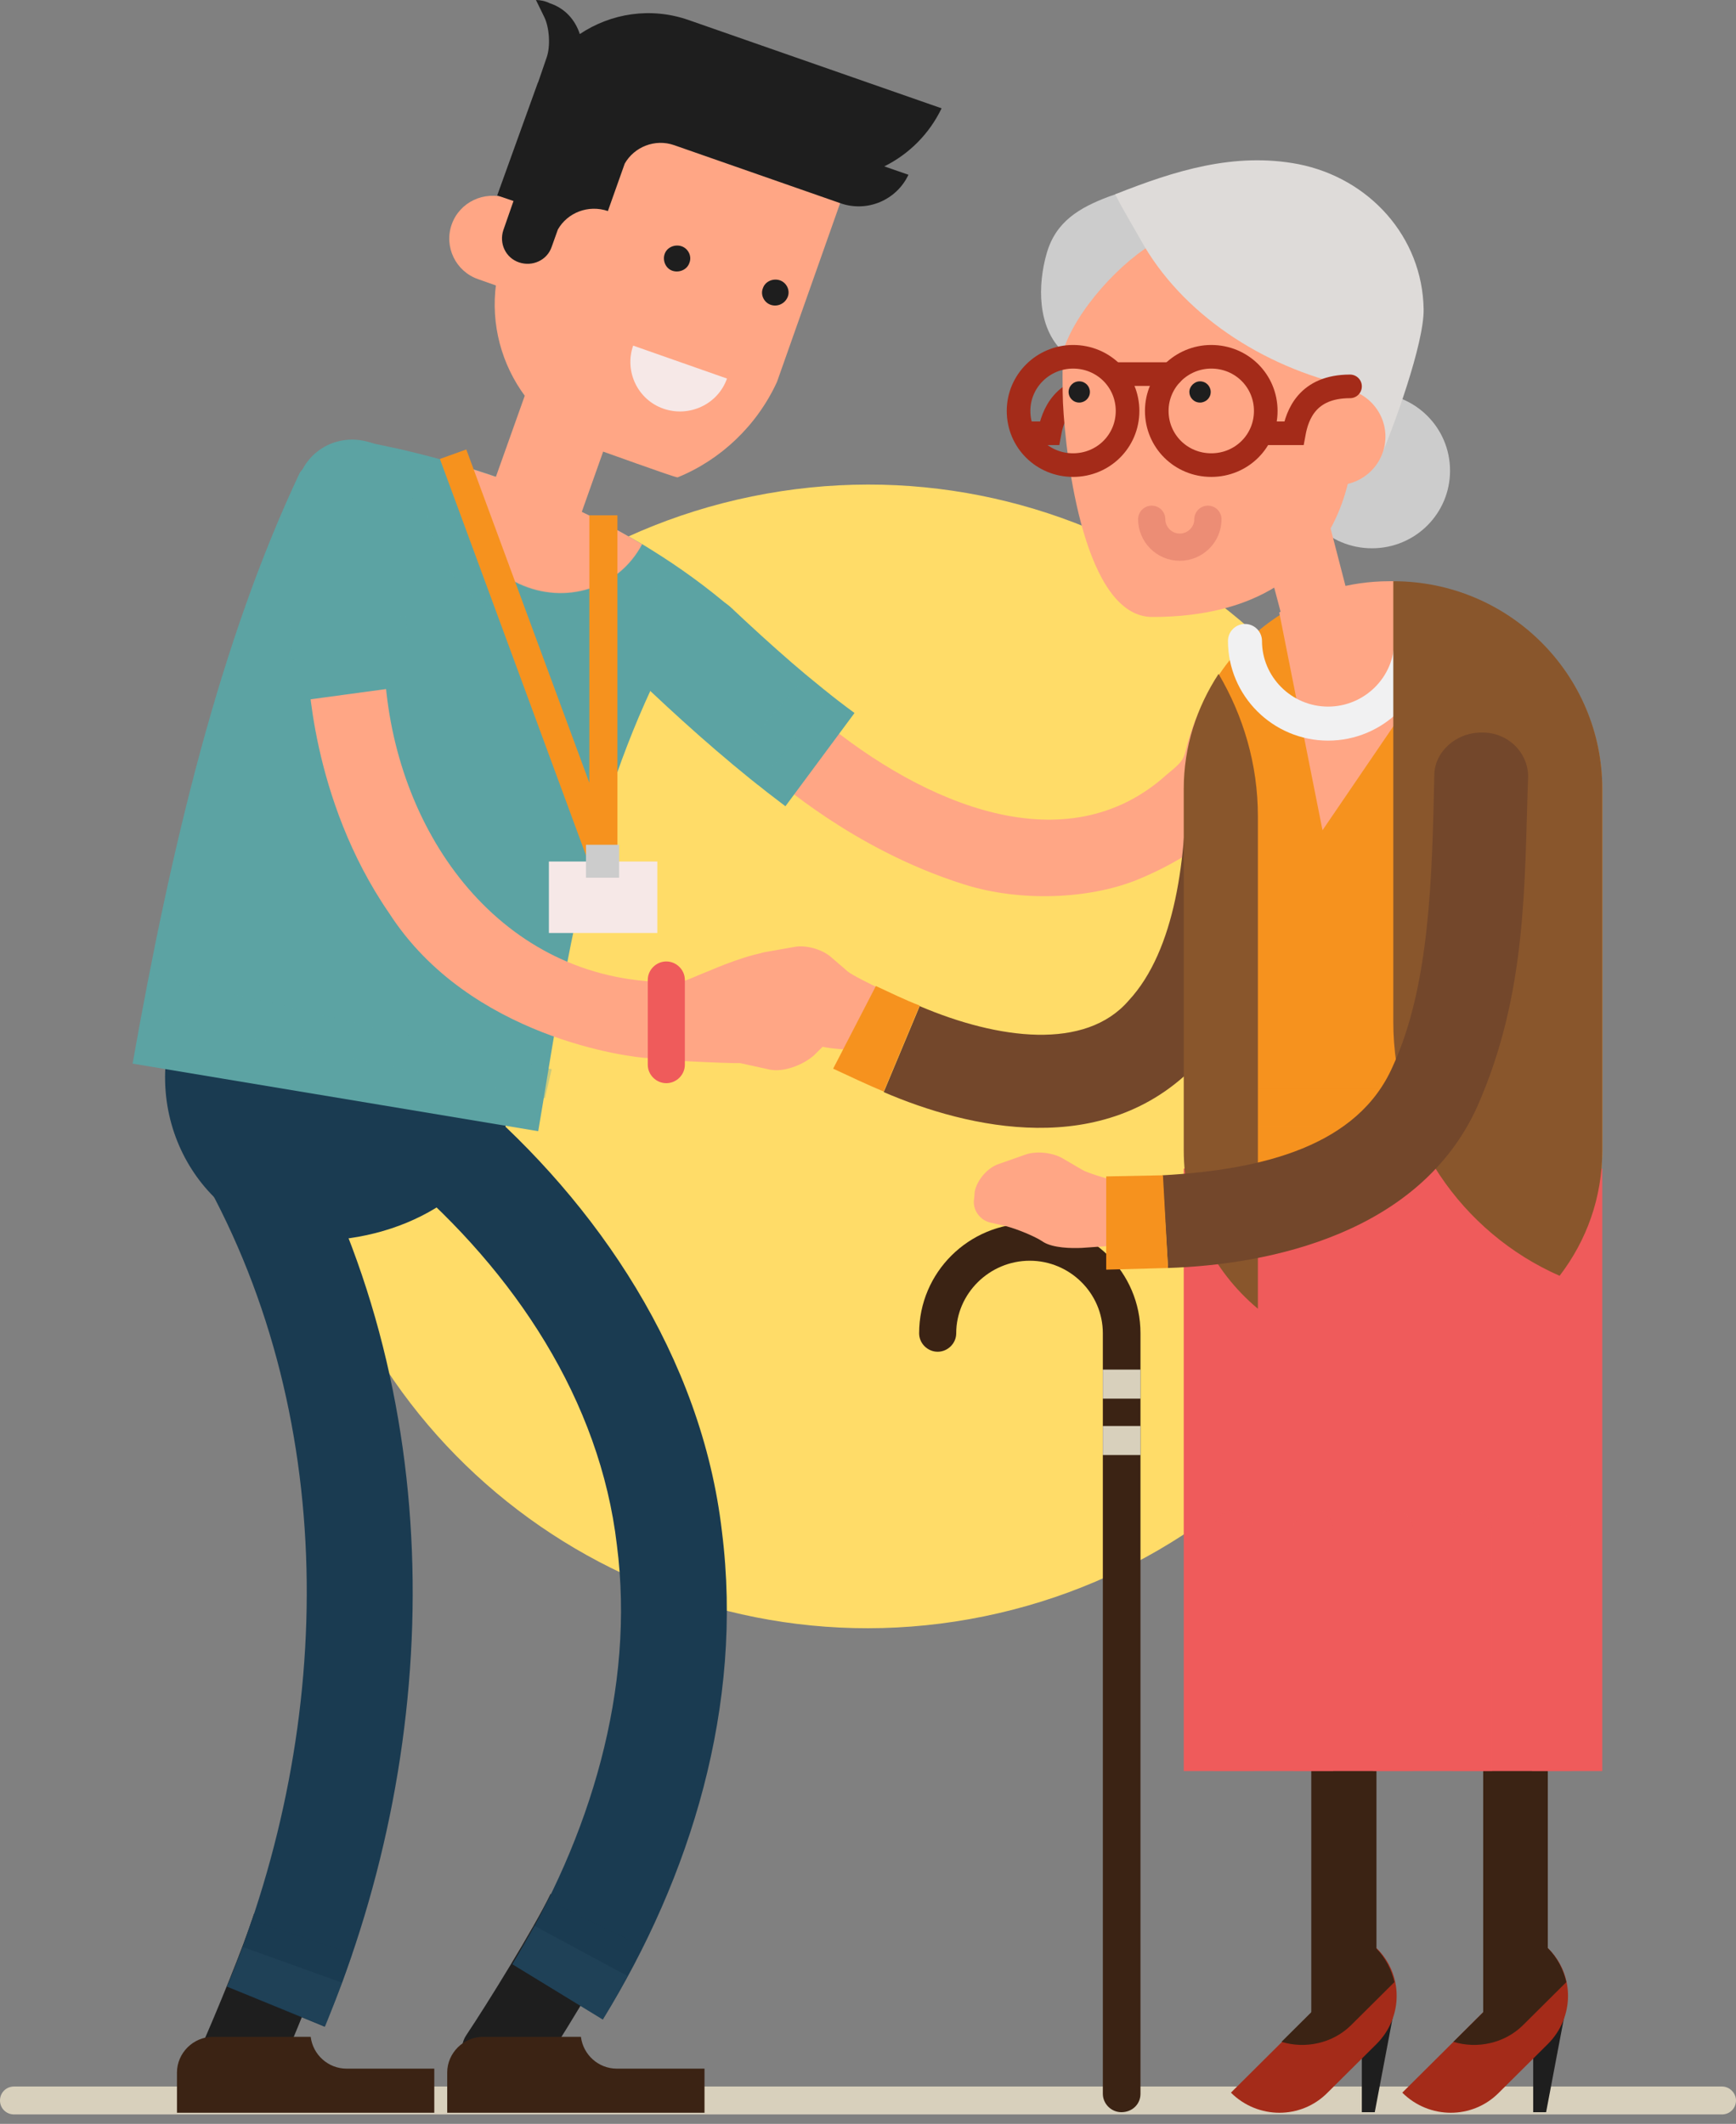 <svg width="170" height="208" viewBox="0 0 170 208" fill="none" xmlns="http://www.w3.org/2000/svg">
<rect x="0" y="0" width="170" height="208" fill="#808080" stroke="none"/>
<g clip-path="url(#clip0_4_43)">
<path d="M170 205.708C170 206.473 169.395 207.075 168.625 207.075H1.375C0.605 207.075 0 206.473 0 205.708C0 204.942 0.605 204.341 1.375 204.341H168.625C169.395 204.341 170 204.997 170 205.708Z" fill="#D8D0BC"/>
<path d="M96.365 158.297C126.838 152.056 146.452 122.445 140.173 92.158C133.894 61.871 104.101 42.378 73.628 48.618C43.155 54.859 23.542 84.47 29.821 114.757C36.099 145.044 65.893 164.537 96.365 158.297Z" fill="#FFDC68"/>
<path d="M116.689 71.522C115.699 74.475 116.414 74.092 114.214 75.896C104.421 84.7 90.557 78.849 80.379 70.428L75.757 76.279C75.867 76.115 83.294 83.114 94.408 86.614C99.964 88.364 106.566 88.035 111.188 86.231C115.809 84.372 118.56 82.075 119.275 81.474C119.33 81.474 122.246 78.959 119.275 81.474C119.495 81.638 124.447 76.607 124.997 76.115L127.032 74.748C128.078 74.037 128.793 72.287 128.683 71.085L128.243 67.913C128.078 66.655 126.867 65.179 125.547 64.578L124.777 64.195C123.511 63.593 122.081 63.867 121.641 64.796L121.201 65.671C120.705 66.601 119.605 67.858 118.67 68.405L118.34 68.624C117.57 69.116 117.019 70.538 116.689 71.522Z" fill="#FFA685"/>
<path d="M83.68 69.827C79.498 66.765 75.537 63.211 71.576 59.492C69.76 57.797 66.57 58.235 64.369 60.477C62.168 62.718 61.893 65.999 63.764 67.749C67.89 71.631 72.181 75.404 76.913 78.959L83.68 69.827Z" fill="#5CA3A3"/>
<path opacity="0.33" d="M78.948 66.109L71.631 74.748L74.217 76.881L81.314 68.022L78.948 66.109Z" fill="#5CA3A3"/>
<path d="M61.123 188.866C59.362 192.42 54.521 200.404 52.265 203.684C51.165 205.27 48.744 205.489 47.094 204.122C45.388 202.755 44.728 200.677 45.663 199.31C47.644 196.357 52.375 188.702 53.916 185.476L61.123 188.866Z" fill="#1E1E1E"/>
<path d="M50.175 192.366C57.822 179.953 62.223 165.299 60.408 151.301C58.757 137.193 50.45 124.617 39.227 115.048C37.521 113.571 37.521 110.564 39.337 108.322C41.097 106.08 44.123 105.588 46.104 107.283C58.482 117.836 68.715 132.873 70.696 149.988C72.841 167.049 67.615 183.835 59.032 197.779L50.175 192.366Z" fill="#1A3B51"/>
<path opacity="0.55" d="M62.938 190.616L53.641 186.077L52.32 188.647L61.453 193.514L62.938 190.616Z" fill="#1A3B51"/>
<path opacity="0.55" d="M61.453 193.514L52.32 188.593L50.175 192.366L59.032 197.779C59.858 196.412 60.683 194.99 61.453 193.514Z" fill="#24455B"/>
<path d="M32.46 189.85C31.304 193.404 28.553 200.13 27.013 203.575C26.298 205.215 23.987 205.762 22.061 204.723C20.136 203.684 19.091 201.825 19.751 200.349C21.126 197.232 23.822 190.725 24.867 187.444L32.46 189.85Z" fill="#1E1E1E"/>
<path d="M22.227 194.553C32.955 168.689 33.285 138.068 19.146 113.954C18.045 112.149 19.146 109.415 21.566 107.884C23.987 106.353 26.958 106.791 28.168 108.869C44.123 136.154 43.573 170.329 31.799 198.49L22.227 194.553Z" fill="#1A3B51"/>
<path opacity="0.55" d="M34.495 191.327L24.647 188.046L23.767 190.67L33.505 194.17L34.495 191.327Z" fill="#1A3B51"/>
<path opacity="0.55" d="M33.505 194.17L23.767 190.67L22.227 194.553L31.854 198.435L33.505 194.17Z" fill="#24455B"/>
<path d="M47.314 199.474H56.887C57.107 201.224 58.592 202.591 60.408 202.591H68.99C68.99 202.7 68.99 206.911 68.99 206.911H43.793V202.974C43.793 201.06 45.388 199.474 47.314 199.474Z" fill="#3B2314"/>
<path d="M20.851 199.474H30.424C30.644 201.224 32.129 202.591 33.945 202.591H42.528C42.528 202.7 42.528 206.911 42.528 206.911H17.33V202.974C17.33 201.06 18.925 199.474 20.851 199.474Z" fill="#3B2314"/>
<path d="M31.634 121.5C22.282 121.937 14.414 112.642 16.505 102.088L17.275 98.315L50.615 105.642L50.01 108.431C48.634 115.594 41.152 121.117 31.634 121.5Z" fill="#1A3B51"/>
<path d="M29.324 46.369C30.039 44.893 34.55 44.565 35.21 43.143C36.476 43.416 37.796 43.69 39.062 43.963C44.288 45.166 49.515 46.806 54.576 49.048C60.958 51.837 66.735 55.337 71.796 59.711C70.916 61.57 70.036 63.484 69.155 65.288C68.66 66.327 64.314 66.273 63.819 67.366C56.832 82.403 55.016 97.222 52.706 110.782L12.984 104.166C16.78 82.731 21.566 62.828 29.324 46.369Z" fill="#5CA3A3"/>
<path opacity="0.33" d="M54.026 104.713L14.854 95.472L13.974 99.463L53.366 107.556L54.026 104.713Z" fill="#5CA3A3"/>
<path d="M54.631 49.048C51.77 47.791 48.854 46.752 45.883 45.822C44.343 49.978 46.324 55.118 50.835 57.196C55.346 59.273 60.573 57.688 62.883 53.313C60.243 51.728 57.492 50.306 54.631 49.048Z" fill="#FFA685"/>
<path opacity="0.33" d="M62.883 53.259C60.573 57.633 55.346 59.219 50.835 57.141C46.324 55.063 44.343 49.923 45.883 45.767L42.362 44.783C40.382 50.47 43.188 57.578 49.349 60.367C55.456 63.101 62.608 61.242 65.964 55.282L62.883 53.259Z" fill="#5CA3A3"/>
<path d="M69.816 94.925C66.35 96.292 67.34 96.292 63.874 96.128C48.029 95.144 38.181 80.49 37.631 64.906L30.149 65.562C30.204 65.398 30.314 78.138 38.126 89.457C45.993 101.651 61.783 103.565 63.434 103.619C63.434 103.783 71.576 104.166 72.456 104.111L75.207 104.713C76.692 105.096 78.673 104.275 79.718 103.346L82.194 100.885C83.184 99.901 83.57 98.042 83.184 96.675L82.964 95.855C82.524 94.488 81.204 93.668 79.993 93.941L78.893 94.214C77.683 94.488 77.793 93.722 76.582 93.394L76.087 93.285C74.822 92.902 70.971 94.433 69.816 94.925Z" fill="#FFA685"/>
<path d="M40.272 67.147C39.502 61.297 39.667 55.172 40.382 49.103C40.767 46.369 38.566 43.69 35.485 43.143C32.404 42.596 29.489 44.619 29.049 47.791C28.278 54.626 28.058 61.625 28.994 68.678L40.272 67.147Z" fill="#5CA3A3"/>
<path opacity="0.33" d="M39.777 60.367L28.388 60.586C28.388 61.898 28.553 63.265 28.608 64.632L39.997 63.812C39.887 62.609 39.777 61.515 39.777 60.367Z" fill="#5CA3A3"/>
<path d="M72.291 95.472C72.676 94.433 73.887 93.394 74.987 93.23L77.793 92.738C78.893 92.519 80.489 92.957 81.369 93.722L83.019 95.144C83.9 95.855 89.456 98.37 89.456 98.37L87.201 103.182C87.201 103.182 85.055 103.018 81.699 102.69C80.599 102.58 78.948 102.252 78.068 101.487L77.738 101.213C76.858 100.503 75.317 99.573 74.272 99.19L73.282 98.808C72.236 98.425 71.686 97.222 72.071 96.183L72.291 95.472Z" fill="#FFA685"/>
<path d="M86.54 106.955C94.793 110.509 108.107 113.626 117.129 104.275C124.887 95.308 125.052 84.755 125.272 75.459C125.217 73.272 123.181 71.577 120.65 71.741C118.12 71.85 116.084 73.545 116.139 75.514C116.249 83.934 115.094 93.066 110.528 97.987C106.291 102.908 97.764 101.815 90.061 98.534L86.54 106.955Z" fill="#73472B"/>
<path d="M85.77 96.566L81.589 104.658C83.24 105.424 84.835 106.189 86.54 106.9L90.061 98.479C88.631 97.933 87.201 97.222 85.77 96.566Z" fill="#F6921E"/>
<path d="M133.359 206.856H134.625L136.605 196.412H133.359V206.856Z" fill="#1E1E1E"/>
<path d="M120.54 204.942C123.181 207.567 127.417 207.567 130.003 204.942L134.79 200.185C137.43 197.56 137.43 193.35 134.79 190.78L120.54 204.942Z" fill="#A42B19"/>
<path d="M132.314 198.326C130.498 200.13 127.803 200.677 125.492 199.966L134.735 190.78C135.67 191.709 136.275 192.912 136.55 194.115L132.314 198.326Z" fill="#3B2314"/>
<path d="M128.408 124.835V198.271L134.79 194.279V124.835H128.408Z" fill="#3B2314"/>
<path d="M150.139 206.856H151.405L153.385 196.412H150.139V206.856Z" fill="#1E1E1E"/>
<path d="M137.32 204.942C139.961 207.567 144.197 207.567 146.783 204.942L151.57 200.185C154.21 197.56 154.21 193.35 151.57 190.78L137.32 204.942Z" fill="#A42B19"/>
<path d="M149.149 198.326C147.333 200.13 144.638 200.677 142.327 199.966L151.57 190.78C152.505 191.709 153.11 192.912 153.385 194.115L149.149 198.326Z" fill="#3B2314"/>
<path d="M145.243 124.835V198.271L151.57 194.279V124.835H145.243Z" fill="#3B2314"/>
<path d="M156.906 112.696C156.906 123.96 147.719 133.037 136.44 133.037C125.107 133.037 115.974 123.906 115.974 112.696V77.318C115.974 66.054 125.162 56.977 136.44 56.977C147.774 56.977 156.906 66.109 156.906 77.318V112.696Z" fill="#F6921E"/>
<path d="M156.906 114.446H115.919V173.446H156.906V114.446Z" fill="#EF5B5B"/>
<path d="M108.272 37.839C104.091 37.839 103.1 40.627 102.77 42.432C102.165 42.432 100.295 42.432 100.295 42.432" stroke="#A42B19" stroke-width="2.313" stroke-linecap="round"/>
<path opacity="0.55" d="M156.576 106.572H116.304V110.236H156.576V106.572Z" fill="#F6921E"/>
<path d="M59.087 30.566C56.722 29.746 54.136 30.949 53.311 33.355L48.249 47.572C47.424 49.923 48.634 52.493 51.055 53.313C53.421 54.133 56.007 52.931 56.832 50.525L61.893 36.253C62.718 33.956 61.453 31.387 59.087 30.566Z" fill="#FFA685"/>
<path d="M82.634 18.865L76.087 37.401C74.107 41.721 70.531 45.057 66.35 46.752C65.854 46.697 58.702 44.072 58.592 44.072C50.67 41.284 46.544 32.699 49.294 24.825L54.851 9.186L82.634 18.865Z" fill="#FFA685"/>
<path d="M49.625 19.412C47.424 18.646 45.003 19.794 44.233 21.982C43.463 24.169 44.618 26.575 46.819 27.34L53.311 29.637L55.897 21.599L49.625 19.412Z" fill="#FFA685"/>
<path d="M92.207 10.608L67.45 1.968C63.709 0.656 59.803 1.312 56.777 3.336C56.337 1.968 55.346 0.82 53.861 0.328C53.421 0.109 52.926 0 52.485 0L53.311 1.695C53.806 2.734 53.916 4.538 53.531 5.632L52.706 8.038C52.706 8.093 52.651 8.093 52.651 8.147L48.689 19.138L50.285 19.685L49.294 22.528C48.854 23.841 49.515 25.262 50.835 25.7C52.155 26.137 53.586 25.481 54.026 24.169L54.631 22.474C55.566 20.833 57.602 20.013 59.528 20.669L61.178 16.021C62.113 14.381 64.149 13.561 66.019 14.217L82.304 19.904C84.945 20.833 87.806 19.576 88.961 17.115L86.596 16.295C89.016 15.092 90.997 13.123 92.207 10.608Z" fill="#1E1E1E"/>
<path d="M75.482 29.855C74.822 29.637 74.437 28.871 74.712 28.215C74.932 27.559 75.702 27.231 76.362 27.45C77.023 27.668 77.408 28.434 77.133 29.09C76.858 29.746 76.142 30.074 75.482 29.855Z" fill="#1E1E1E"/>
<path d="M65.854 26.52C65.194 26.301 64.864 25.536 65.084 24.88C65.304 24.223 66.075 23.895 66.735 24.114C67.395 24.333 67.78 25.098 67.505 25.755C67.285 26.411 66.515 26.739 65.854 26.52Z" fill="#1E1E1E"/>
<path d="M62.003 33.847C61.123 36.362 62.443 39.151 64.974 40.026C67.505 40.901 70.311 39.589 71.191 37.073L62.003 33.847Z" fill="#F6E8E7"/>
<path d="M126.702 46.096C126.702 50.306 130.113 53.696 134.35 53.696C138.586 53.696 141.997 50.306 141.997 46.096C141.997 41.885 138.586 38.495 134.35 38.495C130.113 38.495 126.702 41.94 126.702 46.096Z" fill="#CCCCCC"/>
<path d="M123.181 51.509L126.537 64.195C127.032 65.999 128.848 67.093 130.663 66.601C132.479 66.109 133.579 64.304 133.084 62.5L129.783 49.759L123.181 51.509Z" fill="#FFA685"/>
<path d="M112.948 19.247L136.44 25.044L132.589 41.721C132.589 41.721 134.019 60.422 112.838 60.422C106.236 60.422 104.366 45.111 104.091 39.425C103.981 37.073 104.146 30.074 104.146 30.074C104.091 25.208 112.948 19.247 112.948 19.247Z" fill="#FFA685"/>
<path d="M116.469 38.386C116.469 38.932 116.909 39.425 117.515 39.425C118.065 39.425 118.56 38.987 118.56 38.386C118.56 37.839 118.12 37.347 117.515 37.347C116.964 37.347 116.469 37.839 116.469 38.386Z" fill="#1E1E1E"/>
<path d="M104.641 38.386C104.641 38.932 105.081 39.425 105.686 39.425C106.236 39.425 106.731 38.987 106.731 38.386C106.731 37.839 106.291 37.347 105.686 37.347C105.081 37.347 104.641 37.839 104.641 38.386Z" fill="#1E1E1E"/>
<path d="M113.443 23.567C109.867 25.426 105.246 30.512 104.091 34.449C101.56 32.043 101.615 27.887 102.495 24.825C103.375 21.708 105.686 20.341 108.602 19.247C110.252 18.646 111.903 18.318 113.663 18.154L113.443 23.567Z" fill="#CCCCCC"/>
<path d="M132.204 37.839C123.621 35.925 115.699 30.73 111.683 23.458C110.858 21.982 109.977 20.56 109.207 19.029C114.984 16.732 120.871 14.873 127.142 16.076C134.074 17.443 139.301 23.184 139.411 30.293C139.466 33.628 136.44 41.94 135.12 44.947L132.204 37.839Z" fill="#DEDBD9"/>
<path d="M130.884 47.517C133.524 47.517 135.67 45.385 135.67 42.76C135.67 40.135 133.524 38.003 130.884 38.003" fill="#FFA685"/>
<path d="M113.278 40.245C113.278 43.197 115.644 45.549 118.615 45.549C121.586 45.549 123.951 43.197 123.951 40.245C123.951 37.292 121.586 34.941 118.615 34.941C115.699 34.941 113.278 37.292 113.278 40.245Z" stroke="#A42B19" stroke-width="2.313" stroke-linecap="round"/>
<path d="M99.744 40.245C99.744 43.197 102.11 45.549 105.081 45.549C108.052 45.549 110.417 43.197 110.417 40.245C110.417 37.292 108.052 34.941 105.081 34.941C102.165 34.941 99.744 37.292 99.744 40.245Z" stroke="#A42B19" stroke-width="2.313" stroke-linecap="round"/>
<path d="M114.709 36.636H109.262" stroke="#A42B19" stroke-width="2.313" stroke-linecap="round"/>
<path d="M132.204 37.839C128.023 37.839 127.032 40.627 126.702 42.432C126.097 42.432 123.841 42.432 123.841 42.432" stroke="#A42B19" stroke-width="2.313" stroke-linecap="round"/>
<path d="M129.508 81.31L136.55 70.975V56.922C136.385 56.922 136.22 56.922 136.055 56.922C132.094 56.922 128.408 58.071 125.272 59.984L129.508 81.31Z" fill="#FFA685"/>
<path d="M118.285 50.853C118.285 52.384 117.019 53.587 115.534 53.587C113.994 53.587 112.783 52.329 112.783 50.853" stroke="#EC8D75" stroke-width="2.666" stroke-linecap="round"/>
<path d="M121.916 62.773C121.916 67.202 125.547 70.866 130.058 70.866C134.515 70.866 138.201 67.257 138.201 62.773" stroke="#F1F1F2" stroke-width="3.332" stroke-linecap="round"/>
<path d="M136.44 56.922V100.065C136.44 111.165 143.152 120.734 152.725 124.945C155.366 121.5 156.906 117.289 156.906 112.642V77.263C156.906 66.054 147.773 56.922 136.44 56.922Z" fill="#89562C"/>
<path d="M115.919 77.263V112.642C115.919 118.875 118.725 124.453 123.181 128.171V79.943C123.181 74.857 121.751 70.1 119.33 65.999C117.184 69.28 115.919 73.108 115.919 77.263Z" fill="#89562C"/>
<path d="M109.812 206.856C108.822 206.856 107.997 206.036 107.997 205.051V130.577C107.997 126.64 104.751 123.468 100.845 123.468C96.883 123.468 93.638 126.694 93.638 130.577C93.638 131.561 92.812 132.381 91.822 132.381C90.832 132.381 90.007 131.561 90.007 130.577C90.007 124.617 94.848 119.805 100.845 119.805C106.841 119.805 111.683 124.617 111.683 130.577V205.051C111.683 206.09 110.858 206.856 109.812 206.856Z" fill="#3B2314"/>
<path d="M111.683 134.131H107.997V136.974H111.683V134.131Z" fill="#D8D0BC"/>
<path d="M111.683 139.654H107.997V142.497H111.683V139.654Z" fill="#D8D0BC"/>
<g opacity="0.55">
<path d="M128.628 147.91C127.528 147.91 126.647 148.785 126.647 149.879V173.446H130.553V149.879C130.608 148.785 129.728 147.91 128.628 147.91Z" fill="#EF5B5B"/>
<path d="M144.197 147.91C143.097 147.91 142.217 148.785 142.217 149.879V173.446H146.123V149.879C146.178 148.785 145.298 147.91 144.197 147.91Z" fill="#EF5B5B"/>
<path d="M136.44 147.91C135.34 147.91 134.46 148.785 134.46 149.879V173.446H138.366V149.879C138.421 148.785 137.54 147.91 136.44 147.91Z" fill="#EF5B5B"/>
<path d="M122.796 173.446V149.879C122.796 148.785 121.916 147.91 120.816 147.91C119.715 147.91 118.835 148.785 118.835 149.879V173.446H122.796Z" fill="#EF5B5B"/>
<path d="M152.01 147.91C150.909 147.91 150.029 148.785 150.029 149.879V173.446H153.935V149.879C153.99 148.785 153.11 147.91 152.01 147.91Z" fill="#EF5B5B"/>
</g>
<path d="M95.453 116.688C95.673 115.594 96.663 114.391 97.764 114.009L100.405 113.079C101.45 112.696 103.1 112.86 104.091 113.462L105.961 114.555C106.951 115.157 112.838 116.633 112.838 116.633L111.463 121.773C111.463 121.773 109.317 121.992 105.961 122.211C104.861 122.265 103.155 122.211 102.22 121.664L101.78 121.39C100.79 120.844 99.139 120.187 98.039 119.969L97.049 119.75C95.948 119.531 95.178 118.438 95.398 117.344L95.453 116.688Z" fill="#FFA685"/>
<path d="M114.379 124.179C124.502 123.851 139.026 120.734 144.638 108.431C149.589 97.276 149.259 86.504 149.644 76.06C149.644 73.654 147.608 71.686 145.078 71.741C142.547 71.741 140.456 73.654 140.456 75.951C140.236 85.957 140.016 96.566 136.385 104.439C132.974 112.204 123.731 114.555 113.828 115.102L114.379 124.179Z" fill="#73472B"/>
<path d="M108.327 115.212V124.343L114.379 124.179L113.883 115.102L108.327 115.212Z" fill="#F6921E"/>
<path d="M65.249 106.08C64.259 106.08 63.434 105.26 63.434 104.275V95.964C63.434 94.98 64.259 94.16 65.249 94.16C66.24 94.16 67.065 94.98 67.065 95.964V104.275C67.065 105.26 66.24 106.08 65.249 106.08Z" fill="#EF5B5B"/>
<path d="M57.767 84.809L43.078 44.947L45.663 44.018L57.712 76.662V50.47H60.463V84.372L57.767 84.809Z" fill="#F6921E"/>
<path d="M64.369 84.372H53.751V91.371H64.369V84.372Z" fill="#F6E8E7"/>
<path d="M60.628 82.731H57.382V85.957H60.628V82.731Z" fill="#CCCCCC"/>
</g>
<defs>
<clipPath id="clip0_4_43">
<rect width="170" height="207.075" fill="white"/>
</clipPath>
</defs>
</svg>
